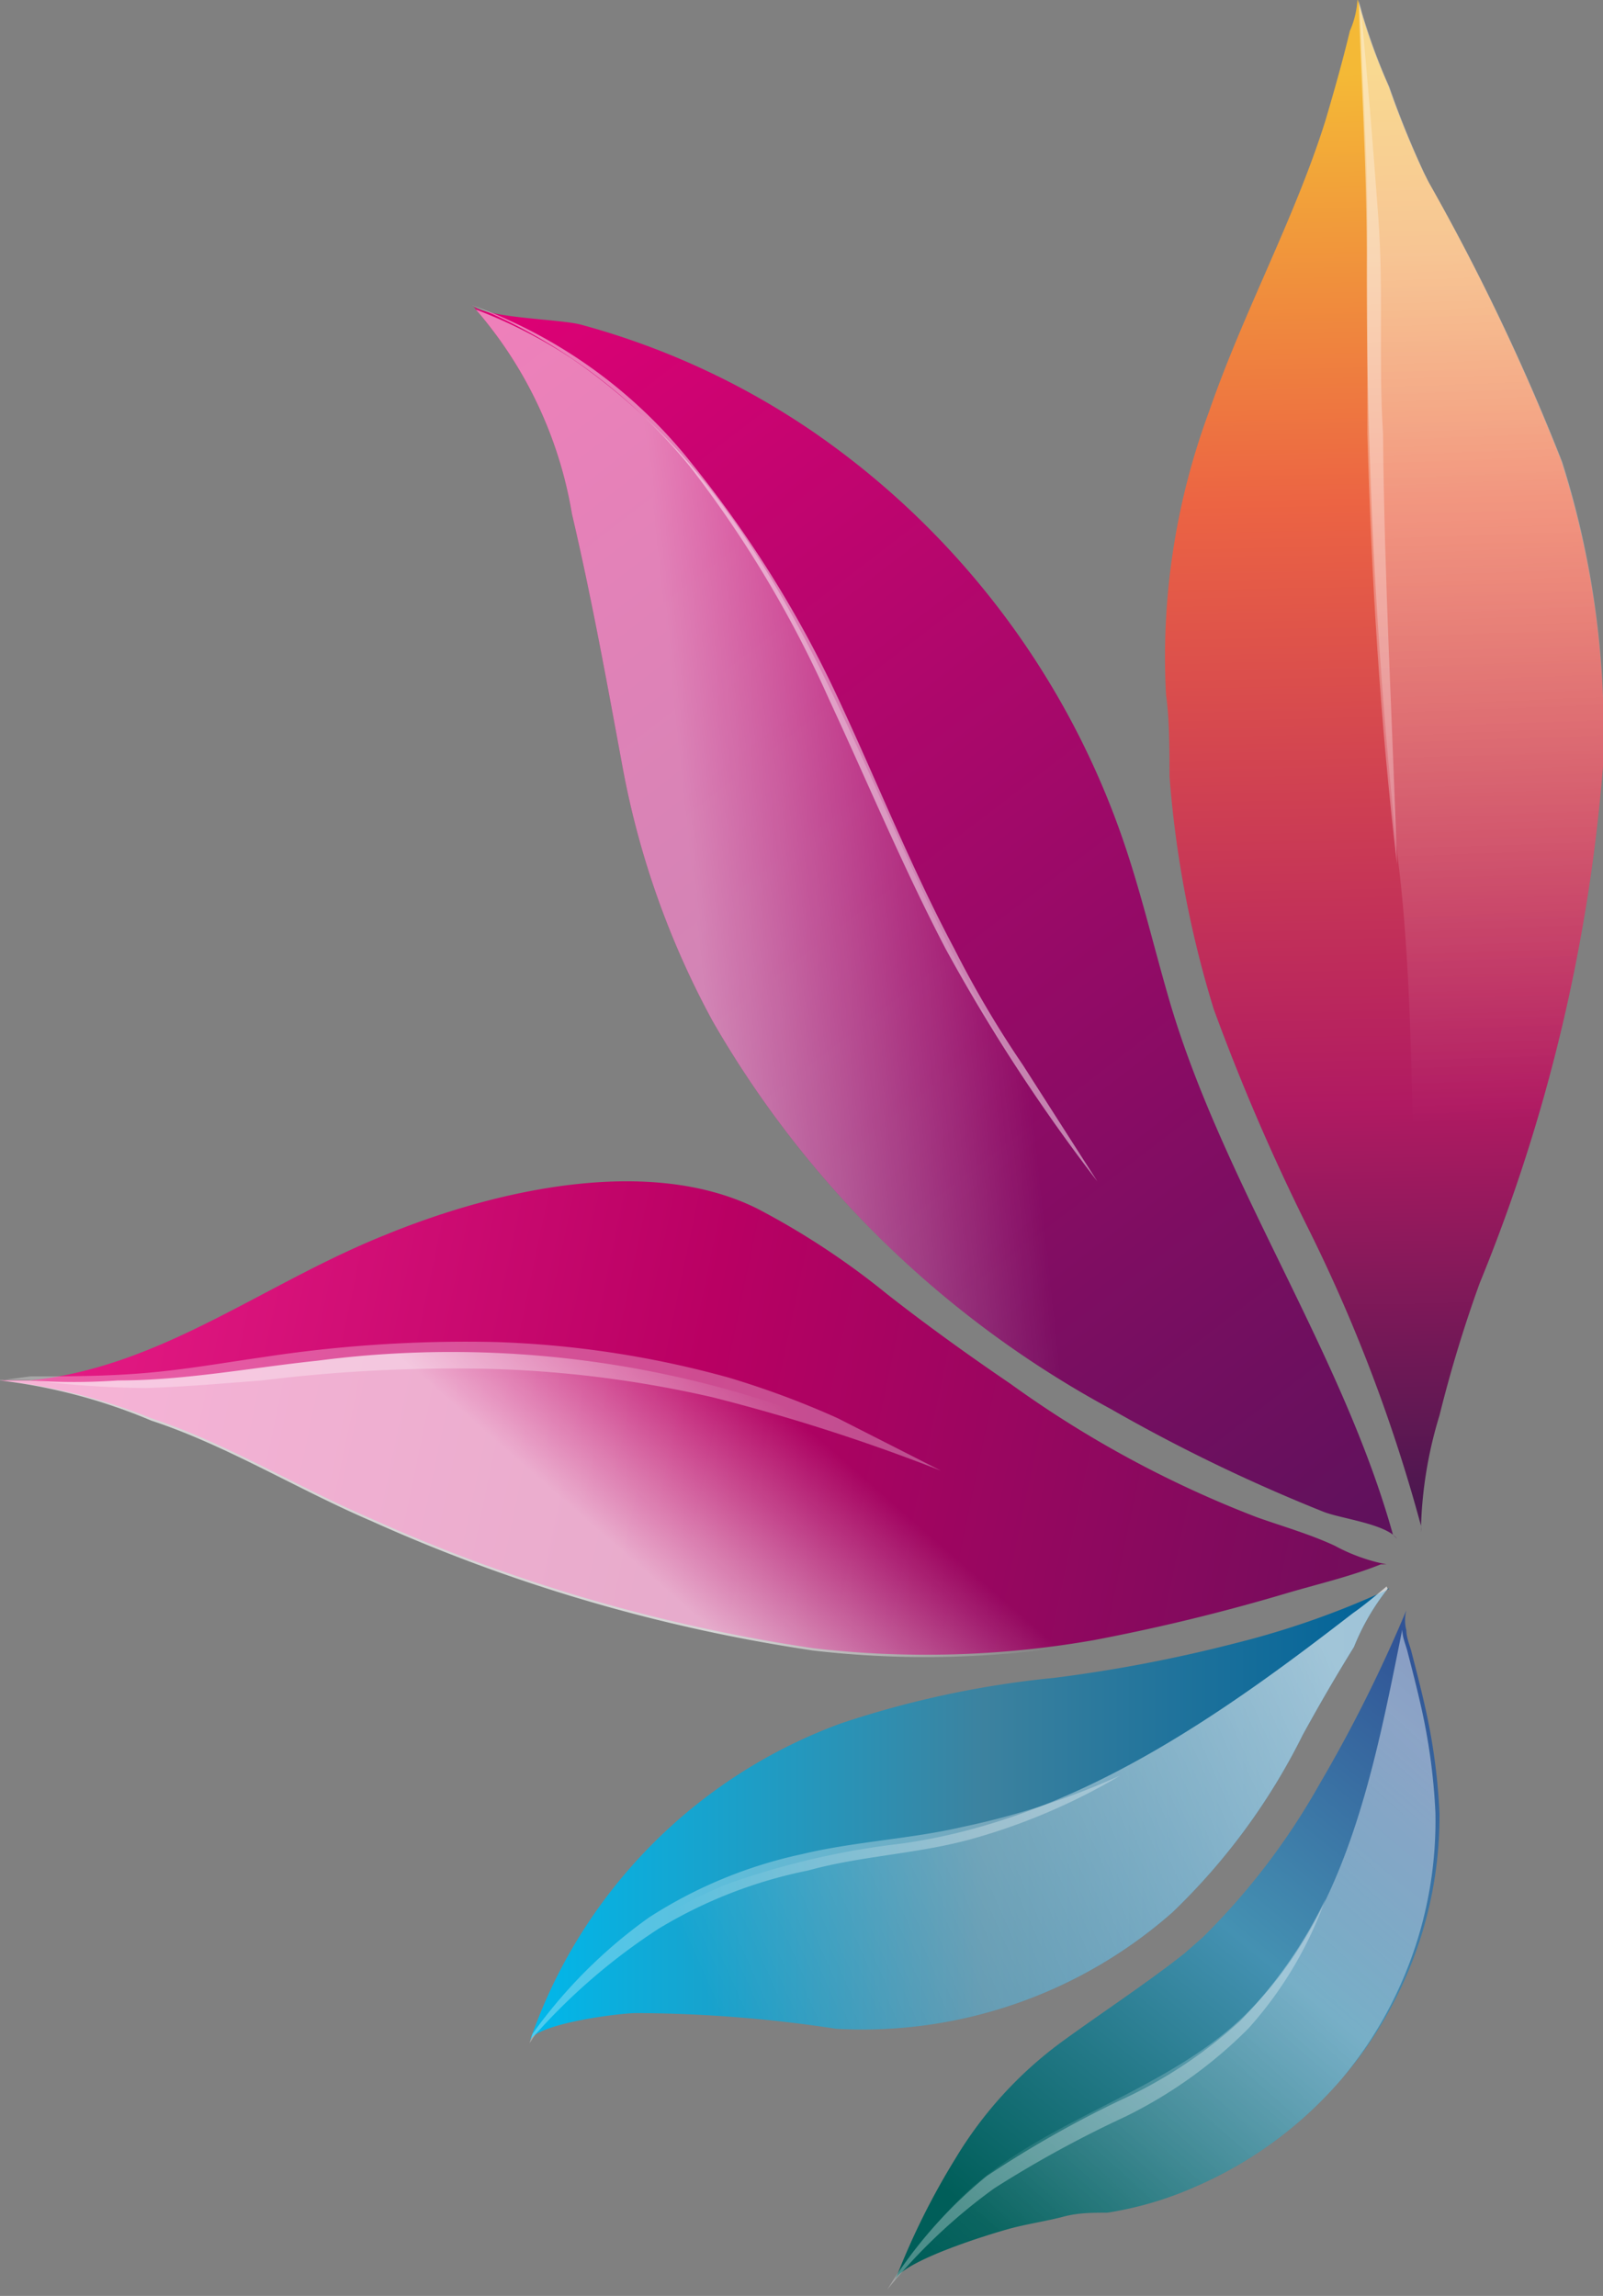 <svg
    xmlns="http://www.w3.org/2000/svg"
    xmlns:xlink="http://www.w3.org/1999/xlink"
    viewBox="0 0 27.55 39.45"
>
    <rect x="0" y="0" width="27.55" height="39.45" fill="#808080" stroke="none"/>
    <defs>
        <style>
            .cls-1 {
                isolation: isolate;
            }
            .cls-2 {
                fill: url(#linear-gradient);
            }
            .cls-3 {
                fill: url(#linear-gradient-2);
            }
            .cls-4 {
                fill: url(#linear-gradient-3);
            }
            .cls-5 {
                fill: url(#linear-gradient-4);
            }
            .cls-6 {
                fill: url(#linear-gradient-5);
            }
            .cls-7 {
                opacity: 0.5;
                fill: url(#linear-gradient-6);
            }
            .cls-10,
            .cls-11,
            .cls-12,
            .cls-14,
            .cls-7,
            .cls-8,
            .cls-9 {
                mix-blend-mode: overlay;
            }
            .cls-8 {
                opacity: 0.45;
                fill: url(#linear-gradient-7);
            }
            .cls-9 {
                opacity: 0.67;
                fill: url(#linear-gradient-8);
            }
            .cls-10 {
                opacity: 0.62;
                fill: url(#linear-gradient-9);
            }
            .cls-11 {
                opacity: 0.43;
                fill: url(#linear-gradient-10);
            }
            .cls-12 {
                opacity: 0.3;
            }
            .cls-13 {
                fill: #fff;
            }
            .cls-14 {
                opacity: 0.49;
            }
        </style>

        <linearGradient
            id="linear-gradient"
            x1="25.3"
            y1="0.78"
            x2="25.8"
            y2="26.1"
            gradientUnits="userSpaceOnUse"
        >
            <stop offset="0.03" stop-color="#f4b936" />
            <stop offset="0.32" stop-color="#ec6443" />
            <stop offset="0.73" stop-color="#b01a62" />
            <stop offset="1" stop-color="#4b174f" />
        </linearGradient>

        <linearGradient
            id="linear-gradient-2"
            x1="9.13"
            y1="4.86"
            x2="26.27"
            y2="27.22"
            gradientUnits="userSpaceOnUse"
        >
            <stop offset="0" stop-color="#e40076" />
            <stop offset="1" stop-color="#5a125b" />
        </linearGradient>

        <linearGradient
            id="linear-gradient-3"
            x1="2.91"
            y1="22.19"
            x2="25.27"
            y2="26.88"
            gradientUnits="userSpaceOnUse"
        >
            <stop offset="0" stop-color="#e51a84" />
            <stop offset="0.48" stop-color="#b90063" />
            <stop offset="1" stop-color="#730d5c" />
        </linearGradient>

        <linearGradient
            id="linear-gradient-4"
            x1="10.85"
            y1="31.44"
            x2="25.6"
            y2="31.44"
            gradientUnits="userSpaceOnUse"
        >
            <stop offset="0" stop-color="#00b8eb" />
            <stop offset="0.53" stop-color="#3c829f" />
            <stop offset="1" stop-color="#006298" />
        </linearGradient>

        <linearGradient
            id="linear-gradient-5"
            x1="19.46"
            y1="39.11"
            x2="27.3"
            y2="29.55"
            gradientUnits="userSpaceOnUse"
        >
            <stop offset="0" stop-color="#005e59" />
            <stop offset="0.53" stop-color="#4491b2" />
            <stop offset="1" stop-color="#305396" />
        </linearGradient>

        <linearGradient
            id="linear-gradient-6"
            x1="19.15"
            y1="16.02"
            x2="13.79"
            y2="16.59"
            gradientUnits="userSpaceOnUse"
        >
            <stop offset="0" stop-color="#fff" stop-opacity="0" />
            <stop offset="1" stop-color="#fff" />
        </linearGradient>

        <linearGradient
            id="linear-gradient-7"
            x1="27.64"
            y1="19.55"
            x2="27.07"
            y2="4.63"
            gradientUnits="userSpaceOnUse"
        >
            <stop offset="0" stop-color="#fff" stop-opacity="0" />
            <stop offset="0.79" stop-color="#fff" stop-opacity="0.79" />
            <stop offset="1" stop-color="#fff" />
        </linearGradient>

        <linearGradient
            id="linear-gradient-8"
            x1="14.87"
            y1="24.15"
            x2="12.44"
            y2="26.93"
            xlink:href="#linear-gradient-6"
        />

        <linearGradient
            id="linear-gradient-9"
            x1="14.03"
            y1="34.86"
            x2="25.16"
            y2="29.89"
            xlink:href="#linear-gradient-6"
        />

        <linearGradient
            id="linear-gradient-10"
            x1="18.36"
            y1="39.84"
            x2="26.71"
            y2="30.67"
            xlink:href="#linear-gradient-6"
        />
    </defs>

    <g class="cls-1">
        <g id="Layer_2" data-name="Layer 2">
            <path
                class="cls-2"
                d="M29.3,13.44a29.61,29.61,0,0,1-2.12,8.89,22.8,22.8,0,0,0-.69,2.27,7.23,7.23,0,0,0-.32,2,.52.52,0,0,0,0-.11,27.58,27.58,0,0,0-1.94-5.11,36.71,36.71,0,0,1-1.62-3.76,18.27,18.27,0,0,1-.76-4c0-.4,0-1-.06-1.4a12.12,12.12,0,0,1,.74-4.87c.59-1.71,1.47-3.31,2-5,.15-.51.29-1,.42-1.54a1.52,1.52,0,0,0,.13-.55v0a10.17,10.17,0,0,0,.53,1.49,15.8,15.8,0,0,0,.6,1.48l.08.16a37.66,37.66,0,0,1,2.29,4.8A15.32,15.32,0,0,1,29.3,13.44Z"
                transform="translate(-1.75 -0.28)"
            />
            <path
                class="cls-3"
                d="M25.76,26.72c-.19-.26-1-.35-1.28-.47a29,29,0,0,1-3.64-1.76A17.49,17.49,0,0,1,14,17.83a14.71,14.71,0,0,1-1.55-4.37c-.27-1.46-.53-2.9-.87-4.35A7.17,7.17,0,0,0,9.93,5.6a.3.3,0,0,0-.08-.08c.25.23,1.53.24,1.89.34a13.16,13.16,0,0,1,4,1.85,14.08,14.08,0,0,1,5.31,7c.3.87.51,1.76.76,2.63.9,3.19,3,6.14,3.88,9.31Z"
                transform="translate(-1.75 -0.28)"
            />
            <path
                class="cls-4"
                d="M25.58,27.16l-.1,0c-.52.21-1.09.34-1.63.5a33.55,33.55,0,0,1-3.29.8,16.71,16.71,0,0,1-4.84.14,28.75,28.75,0,0,1-7.6-2.23c-1.26-.54-2.49-1.3-3.77-1.72A9.59,9.59,0,0,0,1.75,24l.52,0c2.25-.23,4-1.66,6.1-2.5,1.85-.76,4.52-1.39,6.4-.45A13.29,13.29,0,0,1,17,22.52c.69.54,1.4,1.05,2.12,1.54a18.62,18.62,0,0,0,4.23,2.29c.45.16.91.29,1.34.49A3.11,3.11,0,0,0,25.58,27.16Z"
                transform="translate(-1.75 -0.28)"
            />
            <path
                class="cls-5"
                d="M25.6,27.58a4,4,0,0,0-.58,1c-.31.5-.6,1-.88,1.51a11,11,0,0,1-2.24,3.05,8.06,8.06,0,0,1-5.78,2,23.21,23.21,0,0,0-3.43-.27c-.29,0-1.73.18-1.84.48l.06-.15a8.87,8.87,0,0,1,5.3-5.31,16.7,16.7,0,0,1,3.66-.78A25,25,0,0,0,23,28.51a14.69,14.69,0,0,0,2.63-.93Z"
                transform="translate(-1.75 -0.28)"
            />
            <path
                class="cls-6"
                d="M24.81,36a6.94,6.94,0,0,1-2.53,1.86,6,6,0,0,1-1.5.44c-.26,0-.5,0-.76.07s-.6.12-.9.2-1.86.55-2,.9a.93.93,0,0,1,.05-.1,12.5,12.5,0,0,1,1-2,6.89,6.89,0,0,1,1.82-2c.7-.51,1.45-1,2.11-1.52l.32-.28a11.89,11.89,0,0,0,2-2.62,25,25,0,0,0,1.5-3,.67.67,0,0,0,0,.34c0,.13.06.26.09.38.08.31.16.62.23.93a10.44,10.44,0,0,1,.25,1.84A6.91,6.91,0,0,1,24.81,36Z"
                transform="translate(-1.75 -0.28)"
            />
            <path
                class="cls-7"
                d="M25.76,26.72c-.19-.26-1-.35-1.28-.47a29,29,0,0,1-3.64-1.76A17.49,17.49,0,0,1,14,17.83a14.71,14.71,0,0,1-1.55-4.37c-.27-1.46-.53-2.9-.87-4.35A7.17,7.17,0,0,0,9.93,5.6a8.37,8.37,0,0,1,1.66.85A10.68,10.68,0,0,1,14,8.74c.23.3.45.61.65.92,1.75,2.68,2.65,5.79,4.31,8.51A50.58,50.58,0,0,0,25,25.89l.7.77Z"
                transform="translate(-1.75 -0.28)"
            />
            <path
                class="cls-8"
                d="M29.3,13.44a29.61,29.61,0,0,1-2.12,8.89,22.8,22.8,0,0,0-.69,2.27,7.23,7.23,0,0,0-.32,2,.52.52,0,0,0,0-.11c-.21-3.47,0-8.3-.39-11.41a94.1,94.1,0,0,1-.54-10.41c0-1.46-.09-2.92-.14-4.38a10.17,10.17,0,0,0,.53,1.49,15.8,15.8,0,0,0,.6,1.48l.08.16a37.66,37.66,0,0,1,2.29,4.8A15.32,15.32,0,0,1,29.3,13.44Z"
                transform="translate(-1.75 -0.28)"
            />
            <path
                class="cls-9"
                d="M25.48,27.2c-.52.21-1.09.34-1.63.5a33.55,33.55,0,0,1-3.29.8,16.71,16.71,0,0,1-4.84.14,28.75,28.75,0,0,1-7.6-2.23c-1.26-.54-2.49-1.3-3.77-1.72A9.59,9.59,0,0,0,1.75,24l.52,0A10.83,10.83,0,0,0,3.78,24c1.15,0,2.29-.22,3.43-.34A17.77,17.77,0,0,1,16.63,25a20.25,20.25,0,0,0,4.75,1.52c.83.16,1.67.28,2.52.37C24.43,27,25,27.11,25.48,27.2Z"
                transform="translate(-1.75 -0.28)"
            />
            <path
                class="cls-10"
                d="M25.6,27.58a4,4,0,0,0-.58,1c-.31.5-.6,1-.88,1.51a11,11,0,0,1-2.24,3.05,8.06,8.06,0,0,1-5.78,2,23.21,23.21,0,0,0-3.43-.27c-.29,0-1.73.18-1.84.48l.06-.15a8.16,8.16,0,0,1,3.32-2.54,13.53,13.53,0,0,1,3-.7C20.19,31.55,22.7,29.78,25,28c.2-.14.39-.3.58-.46Z"
                transform="translate(-1.75 -0.28)"
            />
            <path
                class="cls-11"
                d="M24.81,36a6.94,6.94,0,0,1-2.53,1.86,6,6,0,0,1-1.5.44c-.26,0-.5,0-.76.07s-.6.12-.9.2-1.86.55-2,.9a.93.93,0,0,1,.05-.1,13.36,13.36,0,0,1,.91-1.14c1.36-1.48,3.61-1.92,5.05-3.31,1.76-1.7,2.24-4.25,2.72-6.64,0,.13.06.26.09.38.08.31.16.62.23.93a10.44,10.44,0,0,1,.25,1.84A6.91,6.91,0,0,1,24.81,36Z"
                transform="translate(-1.75 -0.28)"
            />
            <g class="cls-12">
                <path
                    class="cls-13"
                    d="M25.76,15.13c-.29-2.45-.44-4.92-.51-7.39,0-1.23,0-2.47,0-3.7s-.1-2.46-.12-3.7c.12,1.23.22,2.46.31,3.7s0,2.46.08,3.7C25.54,10.2,25.68,12.66,25.76,15.13Z"
                    transform="translate(-1.75 -0.28)"
                />
            </g>
            <g class="cls-14">
                <path
                    class="cls-13"
                    d="M9.85,5.52a8.49,8.49,0,0,1,3.81,2.75,19.53,19.53,0,0,1,2.49,4c.67,1.43,1.25,2.9,2,4.31a18,18,0,0,0,1.18,2l1.28,2a30.77,30.77,0,0,1-2.61-4c-.73-1.4-1.34-2.86-2-4.28a19.54,19.54,0,0,0-2.39-4A9.36,9.36,0,0,0,9.85,5.52Z"
                    transform="translate(-1.75 -0.28)"
                />
            </g>
            <g class="cls-12">
                <path
                    class="cls-13"
                    d="M1.75,24l.52-.07h0c.66,0,1.31,0,2-.06s1.3-.17,2-.27a23,23,0,0,1,4-.26,17,17,0,0,1,4,.61,15.1,15.1,0,0,1,1.88.7l1.77.9A32.68,32.68,0,0,0,14,24.29a19.44,19.44,0,0,0-3.88-.49A27,27,0,0,0,6.25,24c-.66.05-1.32.11-2,.13a16.64,16.64,0,0,1-2-.14H1.75Z"
                    transform="translate(-1.75 -0.28)"
                />
            </g>
            <g class="cls-12">
                <path
                    class="cls-13"
                    d="M10.85,35.39l.05-.16h0a8.59,8.59,0,0,1,2-2,7.89,7.89,0,0,1,2.63-1.09c.92-.22,1.87-.26,2.77-.47A13.09,13.09,0,0,0,21,30.79a10.57,10.57,0,0,1-2.59,1.1c-.93.25-1.87.28-2.77.53a8,8,0,0,0-2.57,1,10.48,10.48,0,0,0-2.12,1.82h0Z"
                    transform="translate(-1.75 -0.28)"
                />
            </g>
            <g class="cls-12">
                <path
                    class="cls-13"
                    d="M17,39.72l0-.1h0a7.77,7.77,0,0,1,1.71-1.95A18.62,18.62,0,0,1,21,36.37,7.93,7.93,0,0,0,23.07,35a7.85,7.85,0,0,0,1.46-2.09,6.68,6.68,0,0,1-1.32,2.22,7.86,7.86,0,0,1-2.12,1.52,19.5,19.5,0,0,0-2.25,1.23A9.58,9.58,0,0,0,17,39.62h0Z"
                    transform="translate(-1.75 -0.28)"
                />
            </g>
        </g>
    </g>
</svg>
